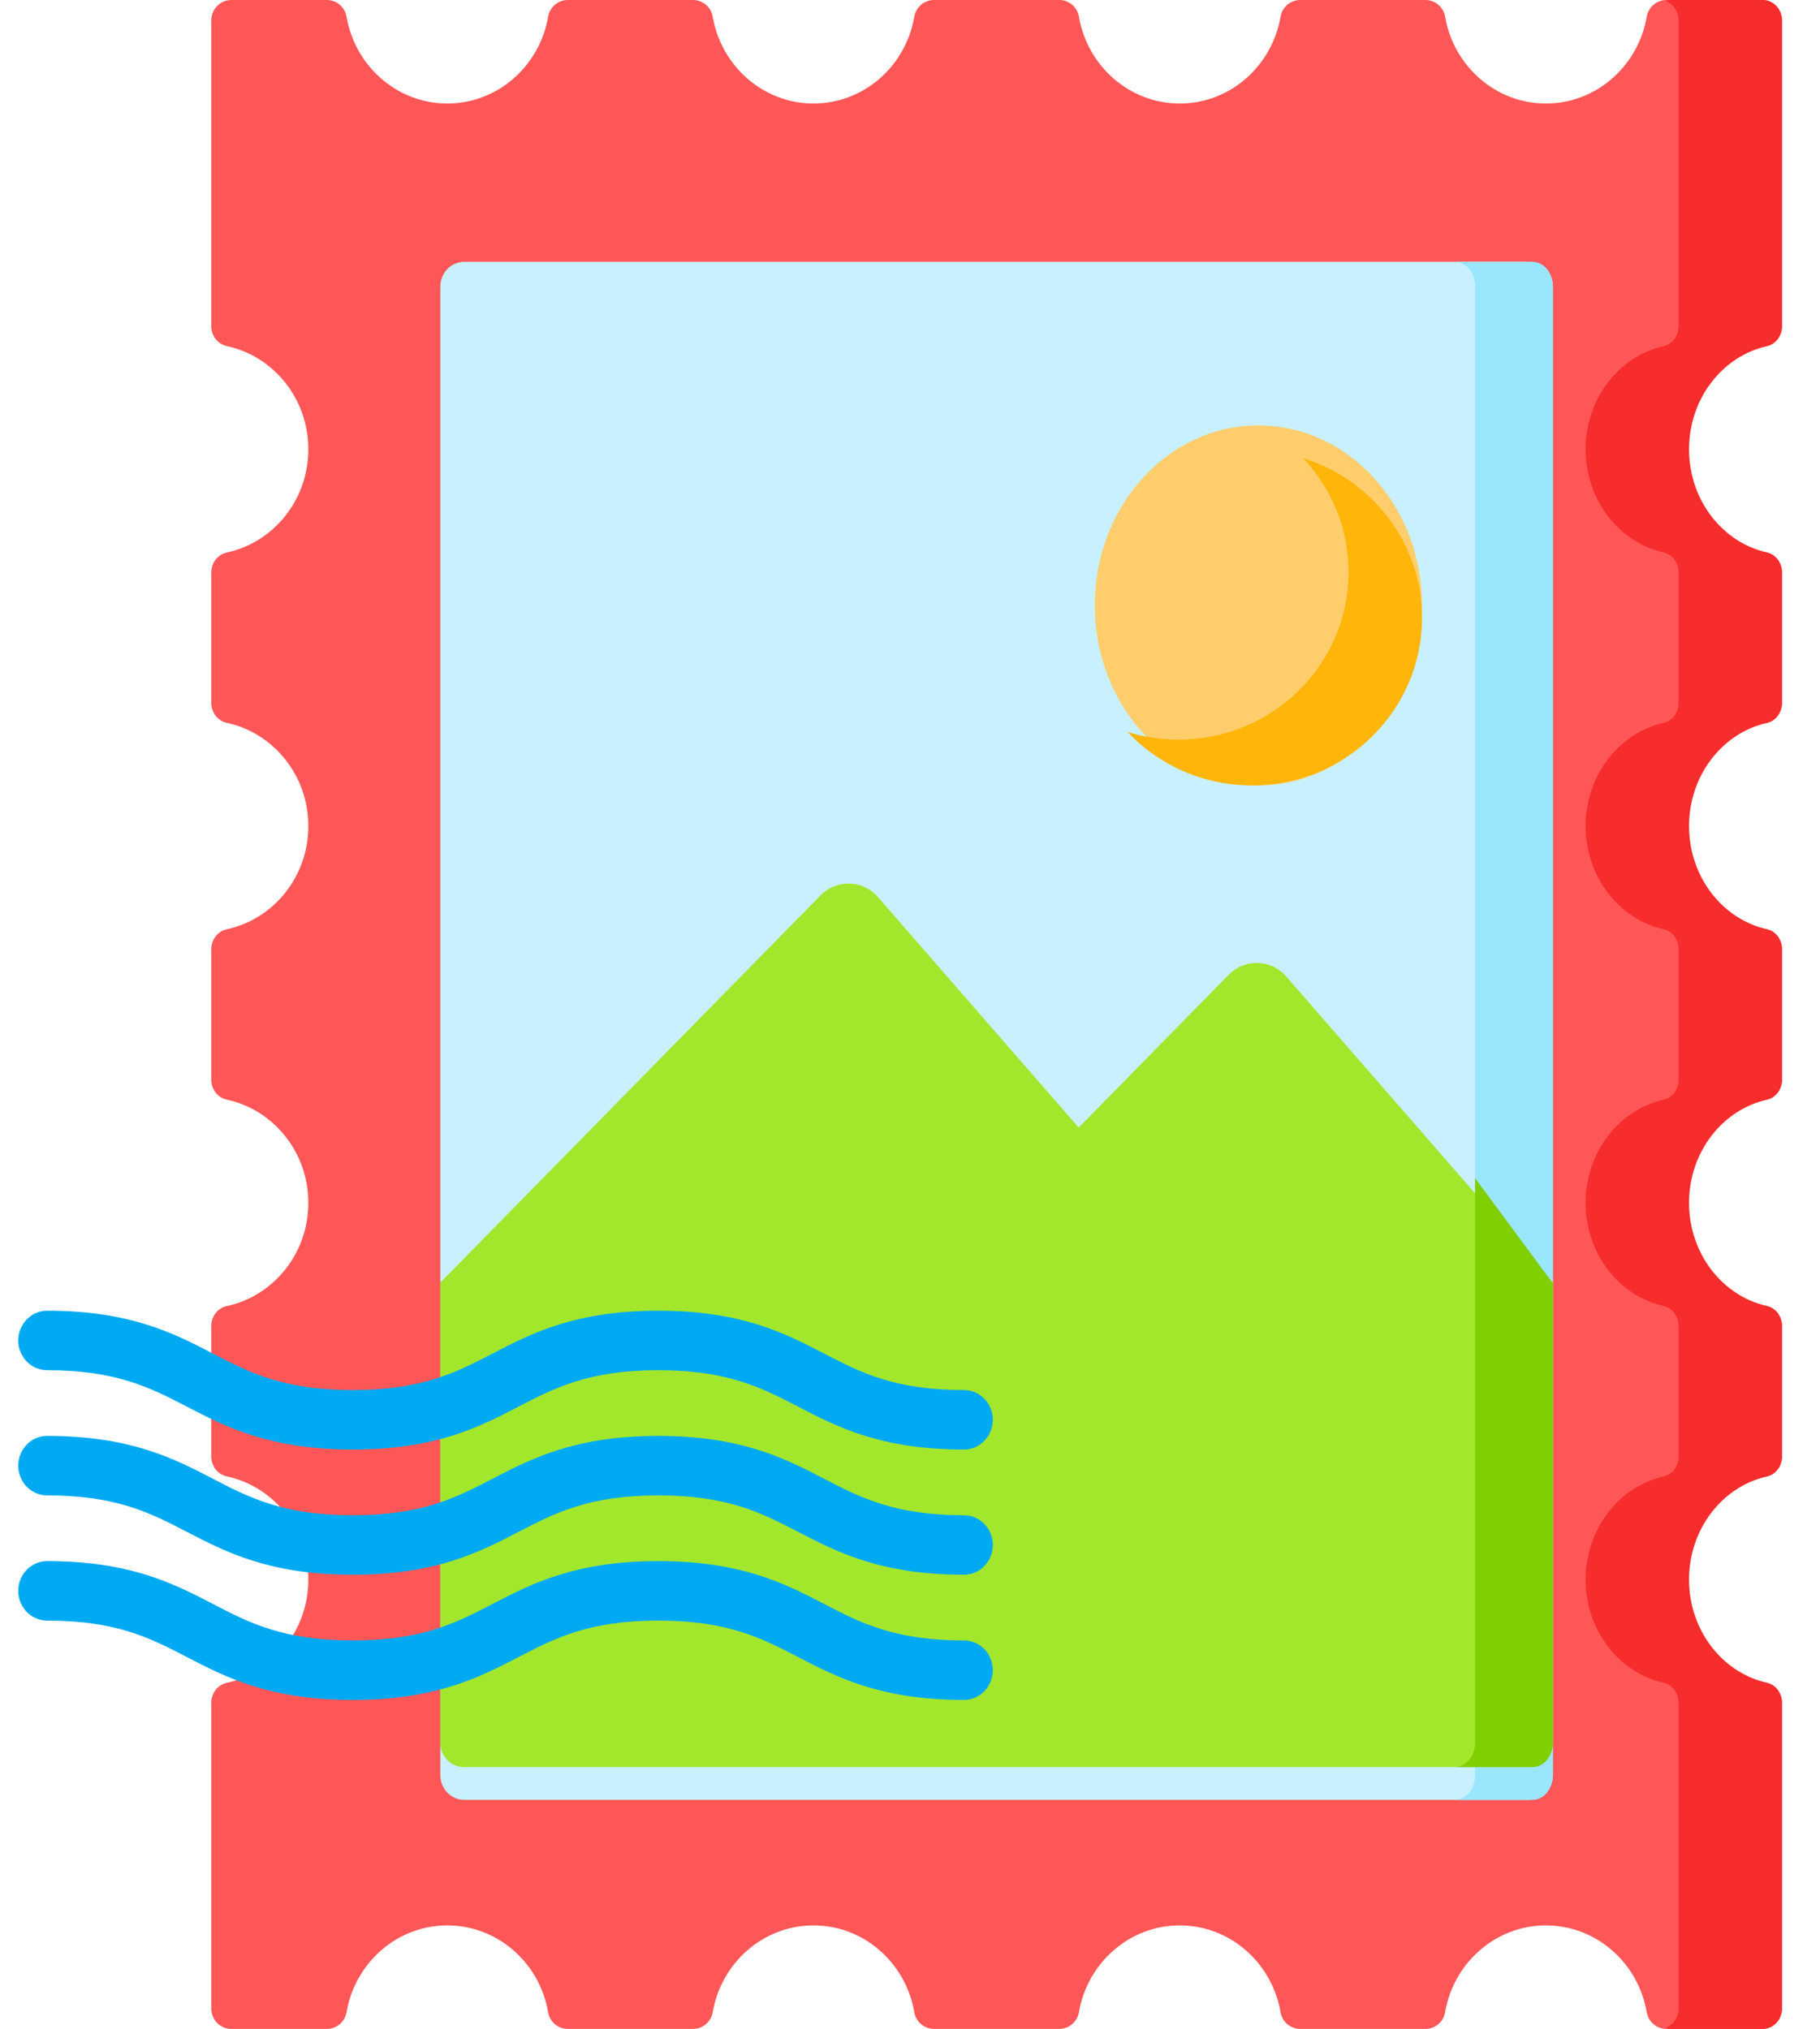 <svg width="61" height="68" viewBox="0 0 61 68" fill="none" xmlns="http://www.w3.org/2000/svg">
<g clip-path="url(#clip0_55_467)">
<path d="M56.472 15.058C56.472 16.762 57.644 18.183 59.203 18.517C59.51 18.582 59.726 18.865 59.726 19.186V23.558C59.726 23.879 59.51 24.162 59.203 24.227C57.644 24.561 56.472 25.982 56.472 27.686C56.472 29.389 57.644 30.811 59.203 31.144C59.51 31.209 59.726 31.492 59.726 31.813V36.187C59.726 36.508 59.51 36.791 59.203 36.856C57.644 37.19 56.472 38.611 56.472 40.314C56.472 42.018 57.644 43.439 59.203 43.773C59.51 43.838 59.726 44.121 59.726 44.442V48.814C59.726 49.135 59.51 49.418 59.203 49.483C57.644 49.817 56.472 51.238 56.472 52.942C56.472 54.645 57.644 56.066 59.203 56.4C59.51 56.465 59.726 56.748 59.726 57.069V67.313C59.726 67.692 59.425 68 59.055 68H55.851C55.529 68 55.249 67.767 55.193 67.443C54.909 65.788 53.504 64.531 51.813 64.531C50.123 64.531 48.718 65.788 48.434 67.443C48.379 67.767 48.097 68 47.776 68H43.578C43.256 68 42.975 67.767 42.92 67.443C42.636 65.788 41.231 64.531 39.54 64.531C37.85 64.531 36.445 65.788 36.161 67.443C36.105 67.767 35.824 68 35.503 68H31.303C30.982 68 30.701 67.767 30.645 67.443C30.361 65.788 28.956 64.531 27.266 64.531C25.576 64.531 24.171 65.788 23.887 67.443C23.831 67.767 23.55 68 23.229 68H19.03C18.709 68 18.428 67.767 18.372 67.443C18.088 65.788 16.683 64.531 14.993 64.531C13.302 64.531 11.898 65.788 11.614 67.443C11.558 67.767 11.277 68 10.956 68H7.751C7.381 68 7.081 67.692 7.081 67.313V57.069C7.081 56.748 7.297 56.465 7.603 56.4C9.163 56.066 10.334 54.645 10.334 52.942C10.334 51.238 9.163 49.817 7.603 49.483C7.297 49.418 7.081 49.135 7.081 48.814V44.442C7.081 44.121 7.297 43.838 7.603 43.773C9.163 43.439 10.334 42.018 10.334 40.314C10.334 38.611 9.163 37.19 7.603 36.856C7.297 36.791 7.081 36.508 7.081 36.187V31.813C7.081 31.492 7.296 31.209 7.603 31.144C9.163 30.811 10.334 29.389 10.334 27.686C10.334 25.982 9.163 24.561 7.603 24.227C7.297 24.162 7.081 23.879 7.081 23.558V19.186C7.081 18.865 7.297 18.582 7.603 18.517C9.163 18.183 10.334 16.762 10.334 15.058C10.334 13.355 9.163 11.934 7.603 11.6C7.297 11.535 7.081 11.252 7.081 10.931V0.687C7.081 0.308 7.381 0 7.752 0H10.956C11.277 0 11.558 0.233 11.614 0.557C11.898 2.212 13.303 3.469 14.993 3.469C16.684 3.469 18.088 2.212 18.372 0.557C18.428 0.233 18.709 0 19.03 0H23.229C23.55 0 23.831 0.233 23.887 0.557C24.171 2.212 25.576 3.469 27.266 3.469C28.957 3.469 30.361 2.212 30.645 0.557C30.701 0.233 30.982 0 31.303 0H35.504C35.825 0 36.106 0.233 36.161 0.557C36.446 2.212 37.85 3.469 39.541 3.469C41.231 3.469 42.636 2.212 42.92 0.557C42.976 0.233 43.257 0 43.578 0H47.777C48.098 0 48.379 0.233 48.434 0.557C48.719 2.212 50.123 3.469 51.814 3.469C53.504 3.469 54.909 2.212 55.193 0.557C55.249 0.233 55.53 0 55.851 0H59.055C59.426 0 59.726 0.308 59.726 0.687V10.931C59.726 11.252 59.51 11.535 59.203 11.6C57.644 11.934 56.472 13.355 56.472 15.058Z" fill="#FF5757"/>
<path d="M56.611 15.058C56.611 16.762 57.732 18.183 59.226 18.517C59.52 18.583 59.726 18.866 59.726 19.186V23.558C59.726 23.879 59.52 24.162 59.226 24.228C57.732 24.561 56.611 25.982 56.611 27.686C56.611 29.39 57.732 30.811 59.226 31.145C59.52 31.209 59.726 31.492 59.726 31.814V36.188C59.726 36.508 59.52 36.791 59.226 36.857C57.732 37.189 56.611 38.611 56.611 40.315C56.611 42.018 57.732 43.44 59.226 43.772C59.52 43.838 59.726 44.121 59.726 44.443V48.814C59.726 49.135 59.52 49.418 59.226 49.484C57.732 49.817 56.611 51.239 56.611 52.941C56.611 54.645 57.732 56.066 59.226 56.4C59.52 56.466 59.726 56.749 59.726 57.069V67.313C59.726 67.692 59.439 68 59.084 68H56.015C55.947 68 55.88 67.989 55.818 67.967C56.075 67.876 56.261 67.618 56.261 67.313V57.069C56.261 56.749 56.055 56.466 55.76 56.4C54.267 56.066 53.145 54.645 53.145 52.941C53.145 51.239 54.267 49.817 55.76 49.484C56.055 49.418 56.261 49.135 56.261 48.814V44.443C56.261 44.121 56.055 43.838 55.76 43.772C54.267 43.44 53.145 42.018 53.145 40.315C53.145 38.611 54.267 37.189 55.76 36.857C56.055 36.791 56.261 36.508 56.261 36.188V31.814C56.261 31.492 56.055 31.209 55.76 31.145C54.267 30.811 53.145 29.39 53.145 27.686C53.145 25.982 54.267 24.561 55.76 24.228C56.055 24.162 56.261 23.879 56.261 23.558V19.186C56.261 18.866 56.055 18.583 55.76 18.517C54.267 18.183 53.145 16.762 53.145 15.058C53.145 13.356 54.267 11.934 55.76 11.601C56.055 11.535 56.261 11.252 56.261 10.931V0.687C56.261 0.382 56.075 0.124 55.818 0.033C55.88 0.011 55.947 0 56.015 0H59.083C59.439 0 59.726 0.308 59.726 0.687V10.931C59.726 11.252 59.52 11.535 59.226 11.601C57.732 11.934 56.611 13.356 56.611 15.058Z" fill="#F72C2C"/>
<path d="M51.244 60.323H15.562C15.118 60.323 14.758 59.952 14.758 59.494V9.604C14.758 9.146 15.118 8.774 15.562 8.774H51.244C51.688 8.774 52.048 9.146 52.048 9.604V59.494C52.048 59.952 51.688 60.323 51.244 60.323Z" fill="#C9F0FF"/>
<path d="M52.048 9.604V59.494C52.048 59.951 51.743 60.323 51.367 60.323H48.758C49.134 60.323 49.439 59.951 49.439 59.494V9.604C49.439 9.146 49.134 8.774 48.758 8.774H51.367C51.743 8.774 52.048 9.146 52.048 9.604Z" fill="#9AE7FD"/>
<path d="M52.018 42.956L43.108 32.725C42.603 32.146 41.724 32.119 41.186 32.666L36.154 37.791L29.425 30.065C28.921 29.486 28.042 29.459 27.504 30.007L14.789 42.956H14.758V58.406C14.758 58.859 15.118 59.226 15.562 59.226H51.244C51.688 59.226 52.048 58.859 52.048 58.406V42.956H52.018Z" fill="#A3E72D"/>
<path d="M42.177 26.323C45.206 26.323 47.661 23.622 47.661 20.291C47.661 16.959 45.206 14.258 42.177 14.258C39.149 14.258 36.694 16.959 36.694 20.291C36.694 23.622 39.149 26.323 42.177 26.323Z" fill="#FFCD6B"/>
<path d="M47.661 20.71C47.661 23.809 45.109 26.323 41.963 26.323C40.315 26.323 38.83 25.634 37.79 24.531C38.33 24.699 38.906 24.789 39.502 24.789C42.649 24.789 45.199 22.275 45.199 19.176C45.199 17.699 44.621 16.357 43.673 15.355C45.984 16.07 47.661 18.198 47.661 20.71Z" fill="#FFB509"/>
<path d="M52.048 42.979V58.408C52.048 58.859 51.743 59.226 51.367 59.226H48.758C49.134 59.226 49.439 58.859 49.439 58.408V39.484L52.022 42.979H52.048Z" fill="#80CF00"/>
<path d="M32.308 48.582C29.517 48.582 28.048 47.819 26.751 47.146C25.54 46.517 24.396 45.923 22.065 45.923C19.735 45.923 18.59 46.517 17.379 47.145C16.082 47.819 14.613 48.582 11.822 48.582C9.031 48.582 7.562 47.819 6.265 47.145C5.054 46.517 3.91 45.923 1.579 45.923C1.045 45.923 0.612 45.477 0.612 44.926C0.612 44.375 1.045 43.929 1.579 43.929C4.37 43.929 5.84 44.692 7.136 45.365C8.347 45.994 9.491 46.588 11.822 46.588C14.153 46.588 15.297 45.994 16.508 45.365C17.805 44.692 19.274 43.929 22.065 43.929C24.856 43.929 26.326 44.692 27.622 45.365C28.834 45.994 29.978 46.588 32.308 46.588C32.843 46.588 33.276 47.034 33.276 47.585C33.276 48.135 32.843 48.582 32.308 48.582Z" fill="#00AAF2"/>
<path d="M32.308 52.778C29.517 52.778 28.048 52.015 26.751 51.342C25.54 50.713 24.396 50.119 22.065 50.119C19.735 50.119 18.59 50.713 17.379 51.342C16.082 52.015 14.613 52.778 11.822 52.778C9.031 52.778 7.562 52.015 6.265 51.342C5.054 50.713 3.91 50.119 1.579 50.119C1.045 50.119 0.612 49.673 0.612 49.122C0.612 48.571 1.045 48.125 1.579 48.125C4.37 48.125 5.84 48.888 7.136 49.561C8.347 50.19 9.491 50.784 11.822 50.784C14.153 50.784 15.297 50.19 16.508 49.561C17.805 48.888 19.274 48.125 22.065 48.125C24.856 48.125 26.326 48.888 27.622 49.561C28.834 50.19 29.978 50.784 32.308 50.784C32.843 50.784 33.276 51.23 33.276 51.781C33.276 52.332 32.843 52.778 32.308 52.778Z" fill="#00AAF2"/>
<path d="M32.308 56.974C29.517 56.974 28.048 56.211 26.751 55.538C25.54 54.909 24.396 54.315 22.065 54.315C19.735 54.315 18.59 54.909 17.379 55.538C16.082 56.211 14.613 56.974 11.822 56.974C9.031 56.974 7.562 56.211 6.265 55.538C5.054 54.909 3.91 54.315 1.579 54.315C1.045 54.315 0.612 53.869 0.612 53.318C0.612 52.767 1.045 52.321 1.579 52.321C4.37 52.321 5.84 53.084 7.136 53.757C8.347 54.386 9.491 54.98 11.822 54.98C14.153 54.98 15.297 54.386 16.508 53.757C17.805 53.084 19.274 52.321 22.065 52.321C24.856 52.321 26.326 53.084 27.622 53.757C28.834 54.386 29.978 54.98 32.308 54.98C32.843 54.98 33.276 55.426 33.276 55.977C33.276 56.528 32.843 56.974 32.308 56.974Z" fill="#00AAF2"/>
</g>
<defs>
<clipPath id="clip0_55_467">
<rect width="60" height="68" fill="white" transform="translate(0.5)"/>
</clipPath>
</defs>
</svg>
